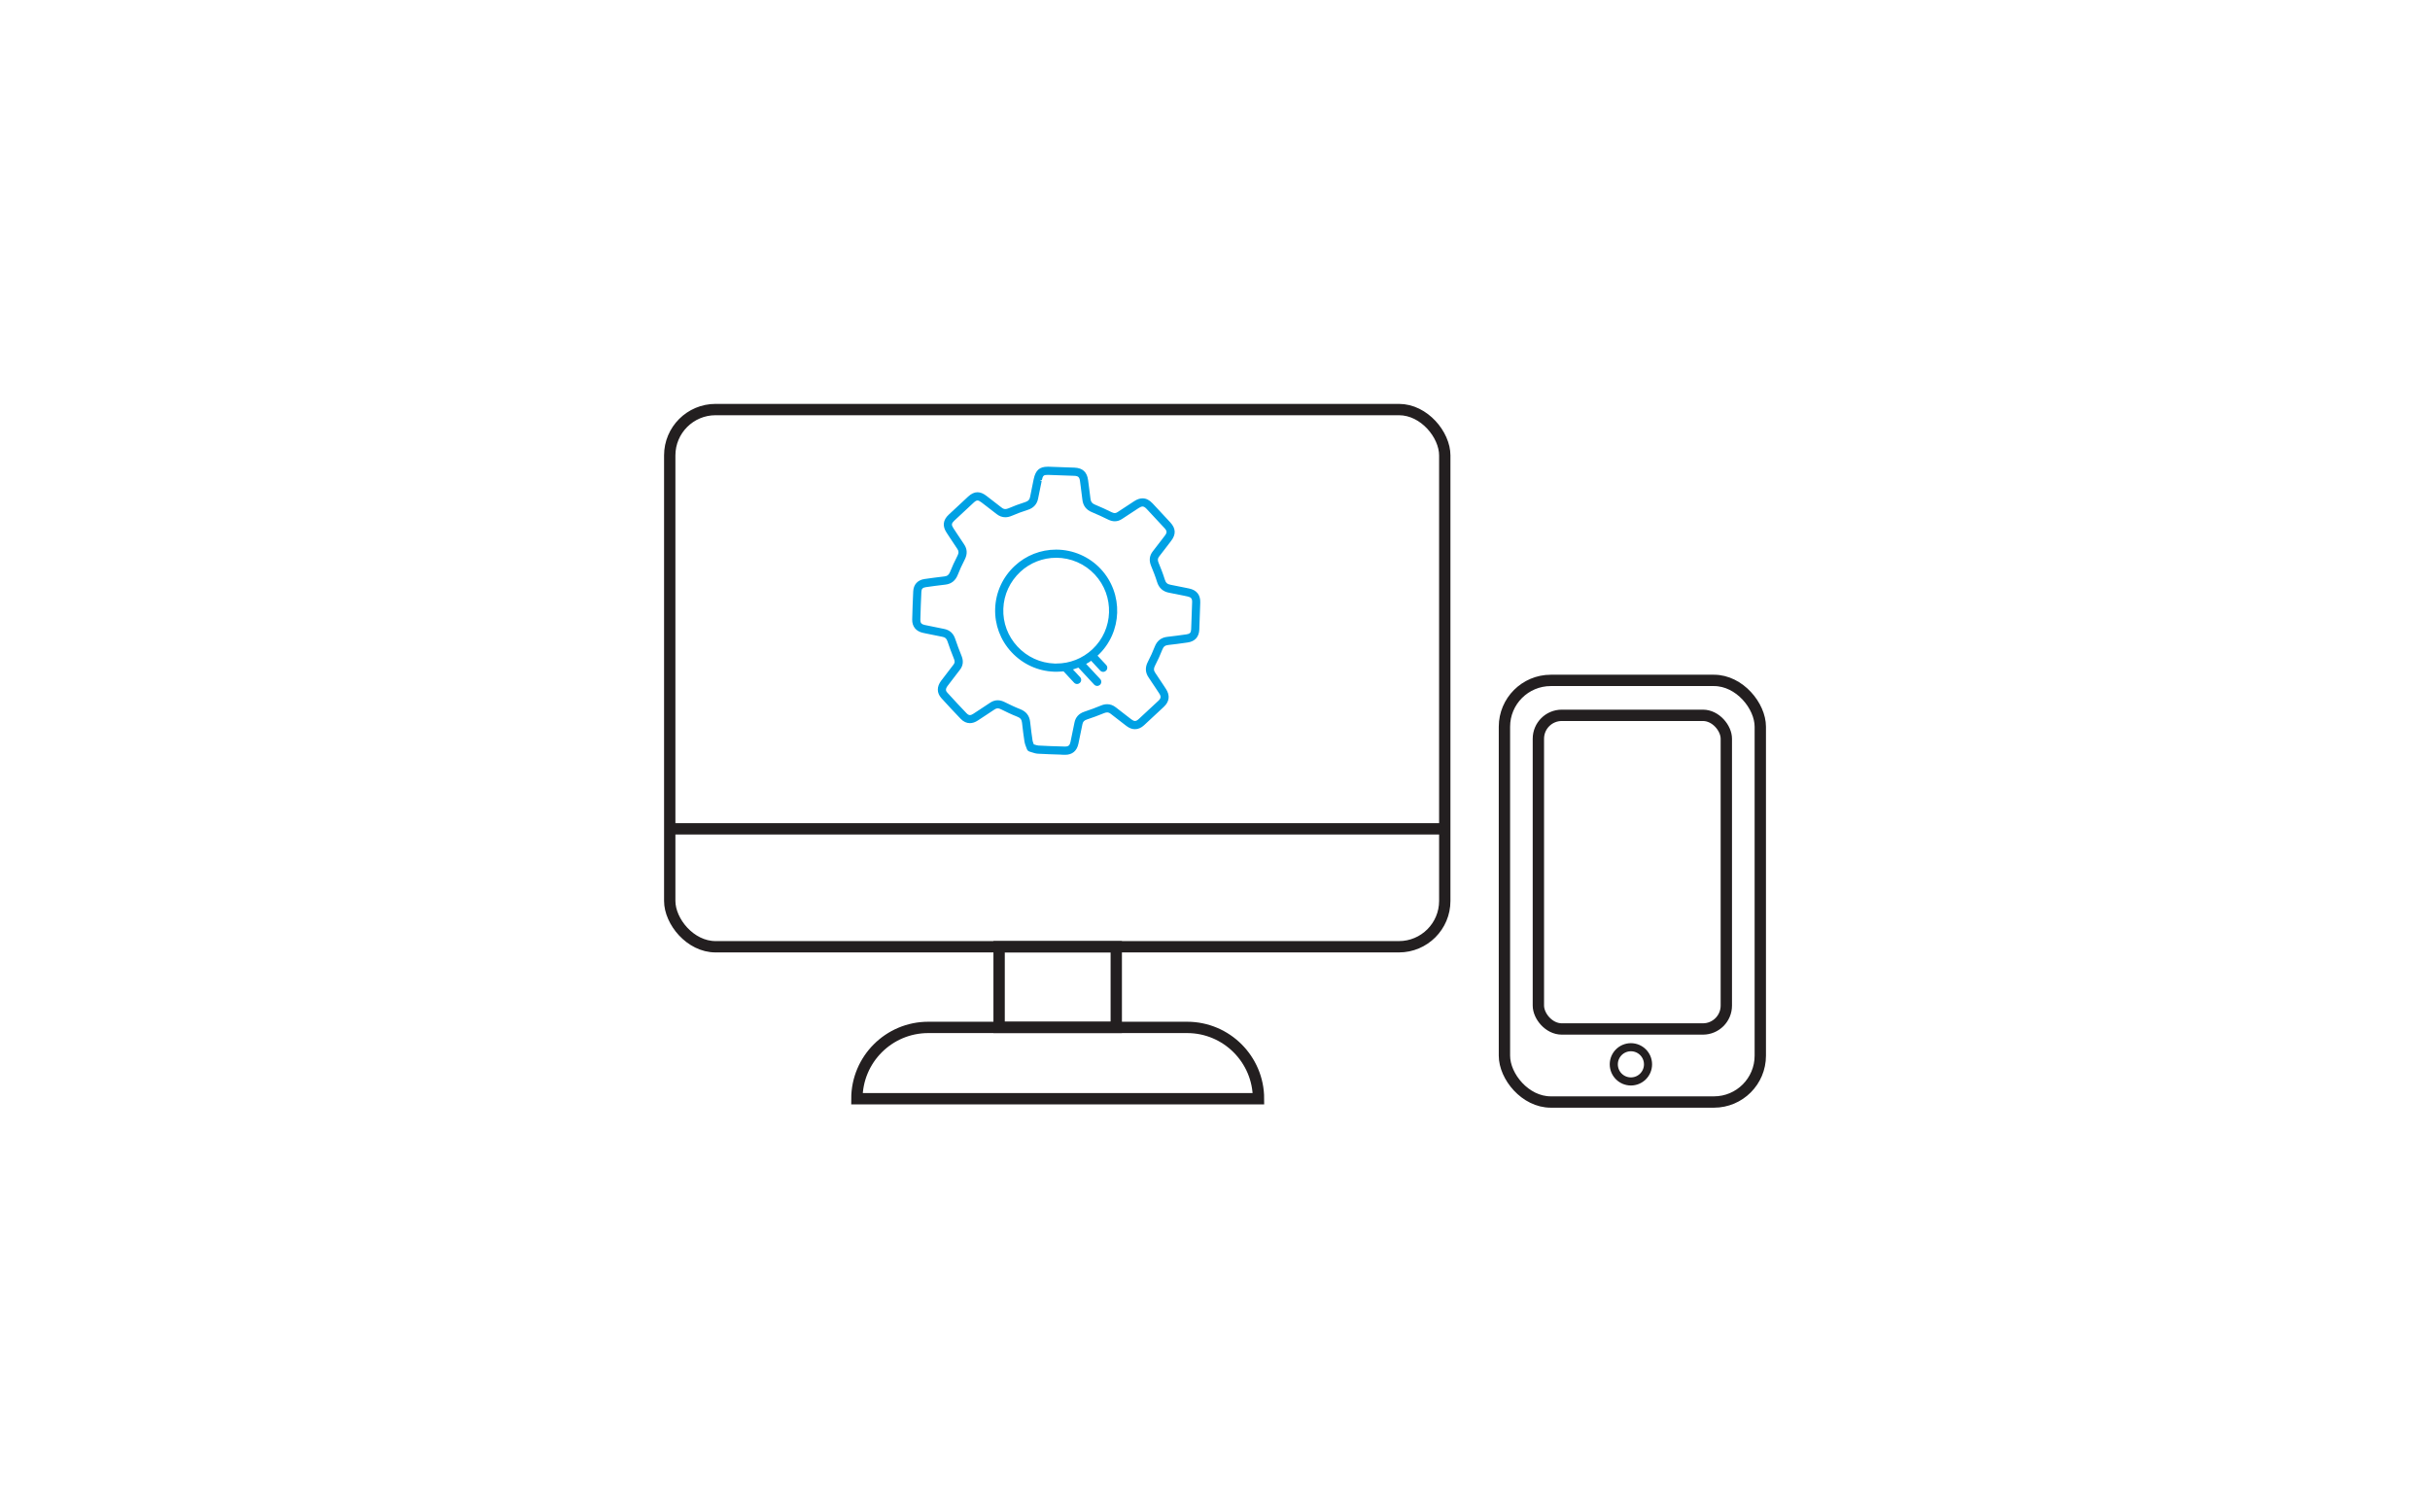 <?xml version="1.0" encoding="UTF-8"?><svg id="Layer_1" xmlns="http://www.w3.org/2000/svg" viewBox="0 0 900 560"><defs><style>.cls-1{stroke-width:3px;}.cls-1,.cls-2,.cls-3{fill:none;stroke:#231f20;stroke-miterlimit:10;}.cls-4{fill:#fff;}.cls-5{fill:#00a1e4;}.cls-2{stroke-linecap:round;}.cls-2,.cls-3{stroke-width:4.2px;}</style></defs><rect class="cls-4" width="900" height="560"/><rect class="cls-3" x="248.05" y="151.73" width="287.05" height="199.02" rx="16.98" ry="16.98"/><line class="cls-3" x1="248.05" y1="307.06" x2="535.1" y2="307.06"/><rect class="cls-3" x="370.04" y="350.75" width="43.39" height="29.88"/><path class="cls-3" d="M343.79,380.63h95.89c14.59,0,26.43,11.84,26.43,26.43h-148.74c0-14.59,11.84-26.43,26.43-26.43Z"/><rect class="cls-2" x="557.2" y="252.07" width="94.76" height="156.2" rx="17.16" ry="17.16"/><rect class="cls-2" x="569.77" y="265.01" width="69.61" height="116.2" rx="8.67" ry="8.67"/><circle class="cls-1" cx="604.04" cy="394.31" r="6.34"/><path class="cls-5" d="M393.03,279.57c-2.84-.09-5.76-.17-8.63-.34-.81-.05-1.52-.28-2.21-.51-.31-.1-.57-.19-.84-.26-.48-.13-.87-.49-1.03-.97-.1-.28-.2-.54-.3-.79-.24-.62-.48-1.23-.58-1.9-.32-2.06-.61-4.31-.92-7.08-.13-1.14-.62-1.76-1.74-2.19-2.17-.84-4.25-1.87-6.09-2.78-.45-.22-.83-.33-1.17-.33-.37,0-.73.12-1.12.39-1.22.82-2.44,1.62-3.66,2.42l-2.57,1.69c-.99.65-1.98.99-2.95.99-1.24,0-2.39-.54-3.41-1.6-2.44-2.54-4.86-5.13-7.19-7.71-1.69-1.88-1.71-4.21-.04-6.41l4.61-6.02c.45-.59.5-1.15.17-1.97-.96-2.43-1.74-4.45-2.44-6.59-.34-1.03-.84-1.49-1.85-1.68-1.97-.37-3.93-.78-5.89-1.19l-1.32-.28c-2.61-.55-4.07-2.37-4.01-4.99.09-3.5.22-6.99.38-10.39.12-2.53,1.64-4.19,4.16-4.56,2.3-.34,4.73-.65,7.43-.97,1.06-.12,1.64-.61,2.08-1.72.72-1.82,1.61-3.78,2.74-5.98.51-.99.49-1.67-.07-2.49-.96-1.41-1.89-2.84-2.83-4.26l-1.15-1.76c-1.61-2.43-1.35-4.67.77-6.65,2.4-2.25,4.81-4.49,7.23-6.73,1.16-1.07,2.29-1.59,3.45-1.59,1.07,0,2.16.44,3.33,1.35l1.97,1.52c1.3.99,2.48,1.9,3.64,2.82.46.37.9.54,1.36.54.36,0,.76-.1,1.23-.3,1.84-.8,3.85-1.55,6.16-2.29,1.1-.35,1.6-.88,1.78-1.89.39-2.07.82-4.15,1.25-6.19l.1-.46c.7-3.29,2.19-4.56,5.18-4.56h.32c3.21.09,6.42.21,9.62.34,2.99.13,4.63,1.64,5.01,4.61l.28,2.1c.22,1.61.43,3.22.61,4.83.12,1.12.58,1.72,1.64,2.15,2.18.88,4.35,1.93,6.26,2.85.42.2.78.3,1.09.3.34,0,.66-.11,1.02-.35.89-.6,5.19-3.4,6.12-4.02,1.11-.74,2.15-1.09,3.16-1.09,1.32,0,2.54.61,3.71,1.86,2.2,2.34,4.39,4.69,6.56,7.05,2.08,2.26,2.17,4.45.28,6.89l-2.15,2.81c-.74.97-1.49,1.94-2.24,2.91-.57.72-.63,1.34-.25,2.28.79,1.95,1.67,4.1,2.33,6.28.37,1.21.93,1.72,2.15,1.94,1.81.33,3.64.71,5.4,1.08l1.46.3c2.77.58,4.2,2.36,4.12,5.16-.09,3.2-.21,6.52-.36,10.13-.12,2.67-1.65,4.34-4.32,4.71l-.51.07c-2.3.32-4.5.63-6.68.86-1.17.13-1.74.58-2.19,1.74-.77,1.97-1.67,3.96-2.68,5.89-.57,1.08-.54,1.79.08,2.69.92,1.33,1.8,2.67,2.68,4.02l1.25,1.9c1.59,2.41,1.33,4.71-.76,6.67-2.43,2.28-4.87,4.55-7.32,6.81-1.06.98-2.2,1.47-3.38,1.47-1.05,0-2.1-.39-3.12-1.17l-.54-.41c-1.77-1.35-3.54-2.7-5.28-4.09-.46-.37-.89-.54-1.36-.54-.33,0-.7.08-1.13.26-1.99.82-4.13,1.62-6.37,2.36-1.02.34-1.46.81-1.65,1.75-.48,2.4-.97,4.8-1.48,7.2-.57,2.7-2.27,4.13-4.92,4.13l-1.49-.04ZM383.1,275.83c.56.18,1.06.34,1.47.37,2.98.18,6.02.27,8.96.35,0,0,.86.03.86.03,1.34,0,1.81-.42,2.09-1.72.5-2.38.99-4.77,1.47-7.16.4-2,1.63-3.35,3.66-4.03,2.17-.72,4.24-1.49,6.17-2.29.79-.33,1.56-.49,2.29-.49,1.15,0,2.23.4,3.24,1.2,1.63,1.3,3.29,2.57,4.96,3.84l.82.62c.48.37.9.55,1.28.55.41,0,.84-.22,1.33-.67,2.45-2.25,4.88-4.52,7.31-6.79,1.02-.95,1.09-1.6.3-2.79l-1.24-1.88c-.87-1.34-1.75-2.67-2.66-3.99-1.25-1.81-1.34-3.77-.27-5.81.98-1.88,1.83-3.76,2.54-5.59.85-2.18,2.42-3.41,4.69-3.65,2.15-.23,4.33-.54,6.44-.83l.65-.09c1.23-.17,1.66-.64,1.71-1.84.16-3.6.28-6.9.36-10.08.04-1.33-.38-1.84-1.71-2.12l-1.46-.31c-1.85-.39-3.59-.75-5.31-1.06-2.31-.41-3.83-1.77-4.52-4.04-.62-2.03-1.42-4.02-2.21-5.94-.82-2.01-.59-3.79.64-5.36.83-1.07,1.66-2.15,2.48-3.22l1.9-2.48c.98-1.26.96-1.82-.12-2.99-2.16-2.36-4.34-4.69-6.53-7.02-.75-.8-1.21-.9-1.52-.9-.4,0-.86.19-1.47.59-.95.63-5.15,3.37-6.12,4.02-.86.57-1.76.86-2.69.86-.77,0-1.57-.2-2.38-.59-2-.96-4.06-1.96-6.11-2.79-2.09-.85-3.28-2.41-3.52-4.64-.17-1.58-.38-3.16-.6-4.74l-.28-2.11c-.19-1.48-.65-1.91-2.14-1.97-3.19-.14-6.39-.25-9.58-.34h-.27c-1.4,0-1.77.18-2.14,1.95l-.75.2.68.14c-.44,2.11-.9,4.29-1.31,6.44-.4,2.11-1.68,3.53-3.83,4.22-2.19.7-4.12,1.42-5.89,2.19-.84.36-1.66.55-2.43.55-1.15,0-2.23-.4-3.23-1.19-1.19-.94-2.4-1.87-3.61-2.79l-1.98-1.52c-.64-.49-1.1-.72-1.48-.72s-.82.24-1.41.79c-2.41,2.22-4.82,4.46-7.21,6.71-1.04.98-1.11,1.57-.31,2.77l1.34,2.04c.87,1.32,1.74,2.64,2.63,3.95,1.18,1.73,1.26,3.61.26,5.57-1.08,2.11-1.94,3.98-2.61,5.71-.85,2.15-2.37,3.37-4.55,3.63-2.68.31-5.08.63-7.35.96-1.11.17-1.53.61-1.58,1.71-.16,3.38-.29,6.85-.38,10.33-.03,1.17.4,1.7,1.61,1.95l.87.18c2.15.45,4.21.89,6.28,1.28,2.08.39,3.48,1.64,4.16,3.71.68,2.08,1.45,4.05,2.39,6.42.71,1.79.51,3.5-.59,4.93l-4.6,6.02c-1.02,1.34-.62,1.99-.12,2.54,2.31,2.55,4.7,5.13,7.12,7.64.58.6.98.67,1.24.67.36,0,.78-.16,1.27-.49l2.17-1.42c1.35-.88,2.7-1.77,4.04-2.67.89-.6,1.84-.91,2.8-.91.81,0,1.66.22,2.52.64,1.83.9,3.84,1.89,5.84,2.66,2.18.85,3.41,2.42,3.66,4.69.31,2.73.59,4.94.9,6.95.05.33.2.73.38,1.18l.09.24.2.06ZM390.46,248.85c-6.05-.21-11.67-2.79-15.83-7.25-4.12-4.43-6.26-10.17-6.05-16.17.22-6.04,2.81-11.66,7.29-15.82,4.16-3.86,9.59-5.99,15.29-5.99,6.25,0,12.27,2.61,16.52,7.17,8.53,9.15,8.05,23.51-1.05,32.01-4.2,3.92-9.65,6.07-15.36,6.07-.27,0-.54,0-.81-.01ZM391.17,206.64c-4.93,0-9.63,1.84-13.24,5.18-3.89,3.61-6.14,8.48-6.33,13.71-.19,5.19,1.67,10.17,5.24,14,3.6,3.87,8.48,6.11,13.72,6.29h.7c4.95.01,9.67-1.86,13.31-5.25,7.89-7.36,8.3-19.8.9-27.73-3.68-3.95-8.89-6.21-14.3-6.21Z"/><path class="cls-5" d="M391.17,205.94c-4.91,0-9.84,1.78-13.71,5.37-4.02,3.74-6.35,8.78-6.55,14.2-.2,5.38,1.73,10.53,5.42,14.49,3.73,4.01,8.77,6.32,14.2,6.51,5.39.19,10.54-1.74,14.5-5.43,8.17-7.62,8.59-20.5.94-28.71-3.98-4.27-9.39-6.43-14.81-6.43M391.27,248.17c-.26,0-.52,0-.79-.01-5.87-.21-11.32-2.71-15.35-7.03-3.99-4.29-6.07-9.85-5.86-15.67.21-5.86,2.73-11.3,7.07-15.34,8.8-8.17,22.63-7.65,30.83,1.14,8.27,8.87,7.81,22.79-1.02,31.03-4.09,3.81-9.35,5.88-14.89,5.88M382.37,276.33c.17.05.34.11.5.16.59.19,1.14.37,1.65.4,2.99.18,6.03.26,8.98.35l.85.03c1.66.05,2.44-.59,2.8-2.27.5-2.39,1-4.78,1.47-7.17.35-1.76,1.4-2.91,3.2-3.51,2.16-.72,4.25-1.49,6.21-2.3,1.8-.74,3.38-.54,4.83.61,1.73,1.38,3.48,2.71,5.24,4.05l.54.42c1.28.97,2.32.92,3.5-.16,2.45-2.25,4.88-4.52,7.31-6.8,1.26-1.18,1.38-2.21.4-3.68-.41-.62-.82-1.25-1.23-1.88-.88-1.34-1.75-2.68-2.67-4-1.11-1.6-1.19-3.27-.23-5.1.98-1.89,1.85-3.79,2.57-5.66.75-1.94,2.1-3,4.11-3.21,2.21-.24,4.45-.55,6.61-.85l.51-.07c1.55-.22,2.24-.97,2.31-2.5.16-3.6.28-6.9.36-10.09.05-1.66-.61-2.47-2.27-2.82l-1.46-.31c-1.75-.37-3.55-.74-5.33-1.07-2.06-.37-3.36-1.53-3.98-3.56-.63-2.09-1.46-4.12-2.26-6.07-.7-1.71-.51-3.22.57-4.6.84-1.07,1.67-2.16,2.49-3.24.63-.83,1.26-1.65,1.89-2.47,1.18-1.53,1.15-2.47-.16-3.89-2.16-2.36-4.34-4.7-6.53-7.03-1.28-1.36-2.3-1.47-3.89-.42-.95.63-1.89,1.25-2.84,1.87-1.09.71-2.19,1.43-3.28,2.15-1.37.91-2.8.98-4.39.22-2.02-.97-4.08-1.97-6.15-2.8-1.87-.76-2.88-2.09-3.09-4.07-.17-1.59-.38-3.18-.6-4.76-.09-.7-.19-1.41-.28-2.11-.23-1.82-.97-2.5-2.8-2.57-3.2-.14-6.39-.25-9.59-.34-2.07-.05-2.67.43-3.11,2.5l-.04.2c-.45,2.16-.93,4.39-1.34,6.59-.35,1.87-1.45,3.07-3.36,3.68-2.21.71-4.16,1.43-5.95,2.21-1.85.8-3.48.62-4.96-.55-1.2-.94-2.41-1.87-3.62-2.8l-1.98-1.52c-1.53-1.18-2.41-1.15-3.78.11-2.41,2.23-4.82,4.46-7.22,6.71-1.29,1.21-1.4,2.17-.42,3.66l.95,1.44c1,1.52,2,3.04,3.02,4.55,1.04,1.53,1.11,3.12.21,4.86-1.09,2.13-1.96,4.02-2.64,5.77-.75,1.92-2.06,2.96-3.98,3.19-2.68.31-5.09.63-7.37.96-1.44.21-2.11.94-2.17,2.36-.16,3.38-.29,6.86-.38,10.34-.04,1.51.62,2.32,2.16,2.65l.87.18c2.09.44,4.19.89,6.29,1.28,1.84.35,3.03,1.41,3.63,3.24.7,2.13,1.5,4.18,2.4,6.46.62,1.58.46,3.01-.49,4.25l-1.77,2.32c-.95,1.23-1.89,2.47-2.83,3.7-1.29,1.7-.72,2.72-.08,3.43,2.31,2.56,4.71,5.14,7.13,7.66,1.04,1.08,2.06,1.17,3.4.28l2.17-1.43c1.35-.88,2.7-1.77,4.04-2.67,1.45-.97,2.96-1.04,4.63-.22,1.8.89,3.85,1.9,5.9,2.69,1.94.75,3,2.1,3.22,4.11.31,2.74.59,4.96.9,6.98.06.42.24.86.44,1.38.06.16.13.33.19.5M394.52,278.91c-.07,0-.14,0-.21,0l-.85-.03c-2.96-.09-6.02-.18-9.03-.35-.73-.04-1.41-.26-2.07-.48-.28-.09-.56-.18-.84-.26-.26-.07-.47-.26-.56-.52-.11-.3-.21-.58-.32-.84-.23-.58-.44-1.13-.53-1.73-.32-2.05-.61-4.29-.91-7.05-.16-1.41-.81-2.23-2.18-2.76-2.12-.82-4.2-1.85-6.03-2.75-1.14-.56-2.03-.53-2.99.11-1.35.91-2.71,1.79-4.06,2.68l-2.17,1.42c-1.99,1.32-3.89,1.14-5.48-.52-2.43-2.54-4.85-5.12-7.17-7.7-1.47-1.63-1.47-3.59,0-5.52.94-1.24,1.89-2.47,2.83-3.71l1.77-2.31c.6-.79.68-1.6.27-2.65-.91-2.3-1.72-4.38-2.43-6.55-.42-1.27-1.13-1.91-2.38-2.14-2.11-.4-4.22-.85-6.33-1.29l-.86-.18c-2.29-.48-3.51-2.01-3.46-4.29.09-3.49.22-6.98.38-10.38.1-2.19,1.37-3.58,3.57-3.9,2.29-.33,4.72-.65,7.42-.97,1.32-.15,2.11-.8,2.65-2.16.71-1.81,1.6-3.74,2.71-5.92.62-1.21.59-2.17-.11-3.2-1.03-1.51-2.03-3.04-3.04-4.57l-.95-1.44c-1.43-2.16-1.22-4,.66-5.76,2.4-2.25,4.81-4.49,7.22-6.72,1.97-1.82,3.73-1.87,5.89-.2l1.97,1.52c1.22.93,2.43,1.86,3.63,2.81,1.01.79,1.99.89,3.3.33,1.85-.8,3.84-1.54,6.1-2.27,1.34-.43,2.02-1.15,2.25-2.43.42-2.22.89-4.46,1.34-6.63l.04-.2c.6-2.85,1.89-3.88,4.76-3.8,3.21.09,6.41.2,9.61.34,2.63.11,4.01,1.38,4.35,4,.09.7.19,1.4.28,2.1.22,1.6.43,3.2.61,4.81.15,1.38.76,2.19,2.07,2.72,2.12.86,4.21,1.86,6.22,2.84,1.08.52,1.91.49,2.79-.09,1.09-.73,2.19-1.44,3.29-2.16.95-.62,1.89-1.23,2.83-1.86,2.25-1.49,4.16-1.28,5.98.66,2.2,2.33,4.38,4.68,6.55,7.05,1.86,2.02,1.93,3.82.24,6-.63.82-1.26,1.64-1.89,2.46-.83,1.09-1.66,2.18-2.5,3.25-.72.91-.82,1.8-.35,2.97.78,1.9,1.65,4.06,2.31,6.22.44,1.46,1.22,2.16,2.7,2.42,1.8.32,3.62.71,5.38,1.08l1.46.3c2.43.51,3.64,2.01,3.57,4.46-.09,3.2-.21,6.51-.36,10.12-.1,2.32-1.39,3.73-3.72,4.05l-.51.07c-2.18.3-4.43.62-6.66.86-1.43.15-2.23.78-2.77,2.18-.75,1.92-1.64,3.88-2.65,5.82-.68,1.31-.64,2.3.13,3.41.92,1.33,1.8,2.69,2.69,4.04.41.62.82,1.25,1.23,1.87,1.4,2.12,1.18,4.06-.65,5.78-2.43,2.28-4.87,4.55-7.32,6.81-1.76,1.63-3.7,1.72-5.61.26l-.54-.41c-1.77-1.34-3.53-2.69-5.27-4.07-.98-.78-1.93-.9-3.19-.38-1.99.83-4.12,1.61-6.32,2.34-1.25.42-1.88,1.1-2.11,2.27-.48,2.4-.97,4.8-1.48,7.19-.5,2.37-1.92,3.58-4.24,3.58"/><path class="cls-5" d="M406.37,254.12c-.42,0-.82-.18-1.11-.48l-6.22-6.69c-.57-.61-.53-1.57.08-2.14.29-.27.7-.38,1.08-.41.41.01.78.18,1.06.48l6.22,6.69c.28.3.42.68.4,1.09-.01.4-.19.78-.48,1.05-.28.26-.65.41-1.03.41ZM400.07,245.83c-.05.05-.05.12,0,.18l6.31,6.72s.06-.01.08-.03l-6.21-6.86h0s-.17,0-.17,0Z"/><path class="cls-5" d="M406.37,253.42c-.22,0-.44-.09-.6-.26l-6.22-6.68c-.31-.33-.29-.85.04-1.16.33-.31.85-.29,1.16.04l6.22,6.69c.31.33.29.85-.04,1.15-.16.15-.36.22-.56.22"/><path class="cls-5" d="M408.59,248.91c-.43,0-.82-.17-1.11-.49l-3.99-4.29c-.27-.29-.42-.68-.4-1.08.01-.41.19-.78.48-1.06.3-.28.72-.42,1.09-.4.4.01.78.19,1.05.48l3.99,4.29c.28.3.42.68.4,1.09-.01.4-.19.78-.48,1.05-.28.26-.65.41-1.03.41ZM404.69,243.02l-.21.08,4.11,4.41s.06-.01.09-.03l-3.99-4.46Z"/><path class="cls-5" d="M408.59,248.22c-.22,0-.44-.09-.6-.26l-3.99-4.29c-.31-.33-.29-.85.04-1.16.33-.31.85-.29,1.15.04l3.99,4.29c.31.33.29.85-.04,1.15-.16.15-.36.22-.56.22"/><path class="cls-5" d="M398.92,253.41c-.42,0-.82-.18-1.11-.49l-3.99-4.29c-.57-.61-.53-1.57.08-2.14.61-.57,1.57-.53,2.14.08l3.99,4.29c.28.29.42.68.4,1.08-.01.4-.19.78-.48,1.05-.28.26-.65.41-1.03.41ZM394.93,247.49s-.06.01-.08.03c-.05.05-.05.12,0,.17l4.08,4.33s.06-.01.09-.03l-3.99-4.46s-.06-.04-.09-.04Z"/><path class="cls-5" d="M399.1,252.72c-.22,0-.44-.09-.6-.26l-3.99-4.29c-.31-.33-.29-.85.04-1.16.33-.31.85-.29,1.16.04l3.99,4.29c.31.33.29.85-.04,1.15-.16.15-.36.22-.56.22"/></svg>